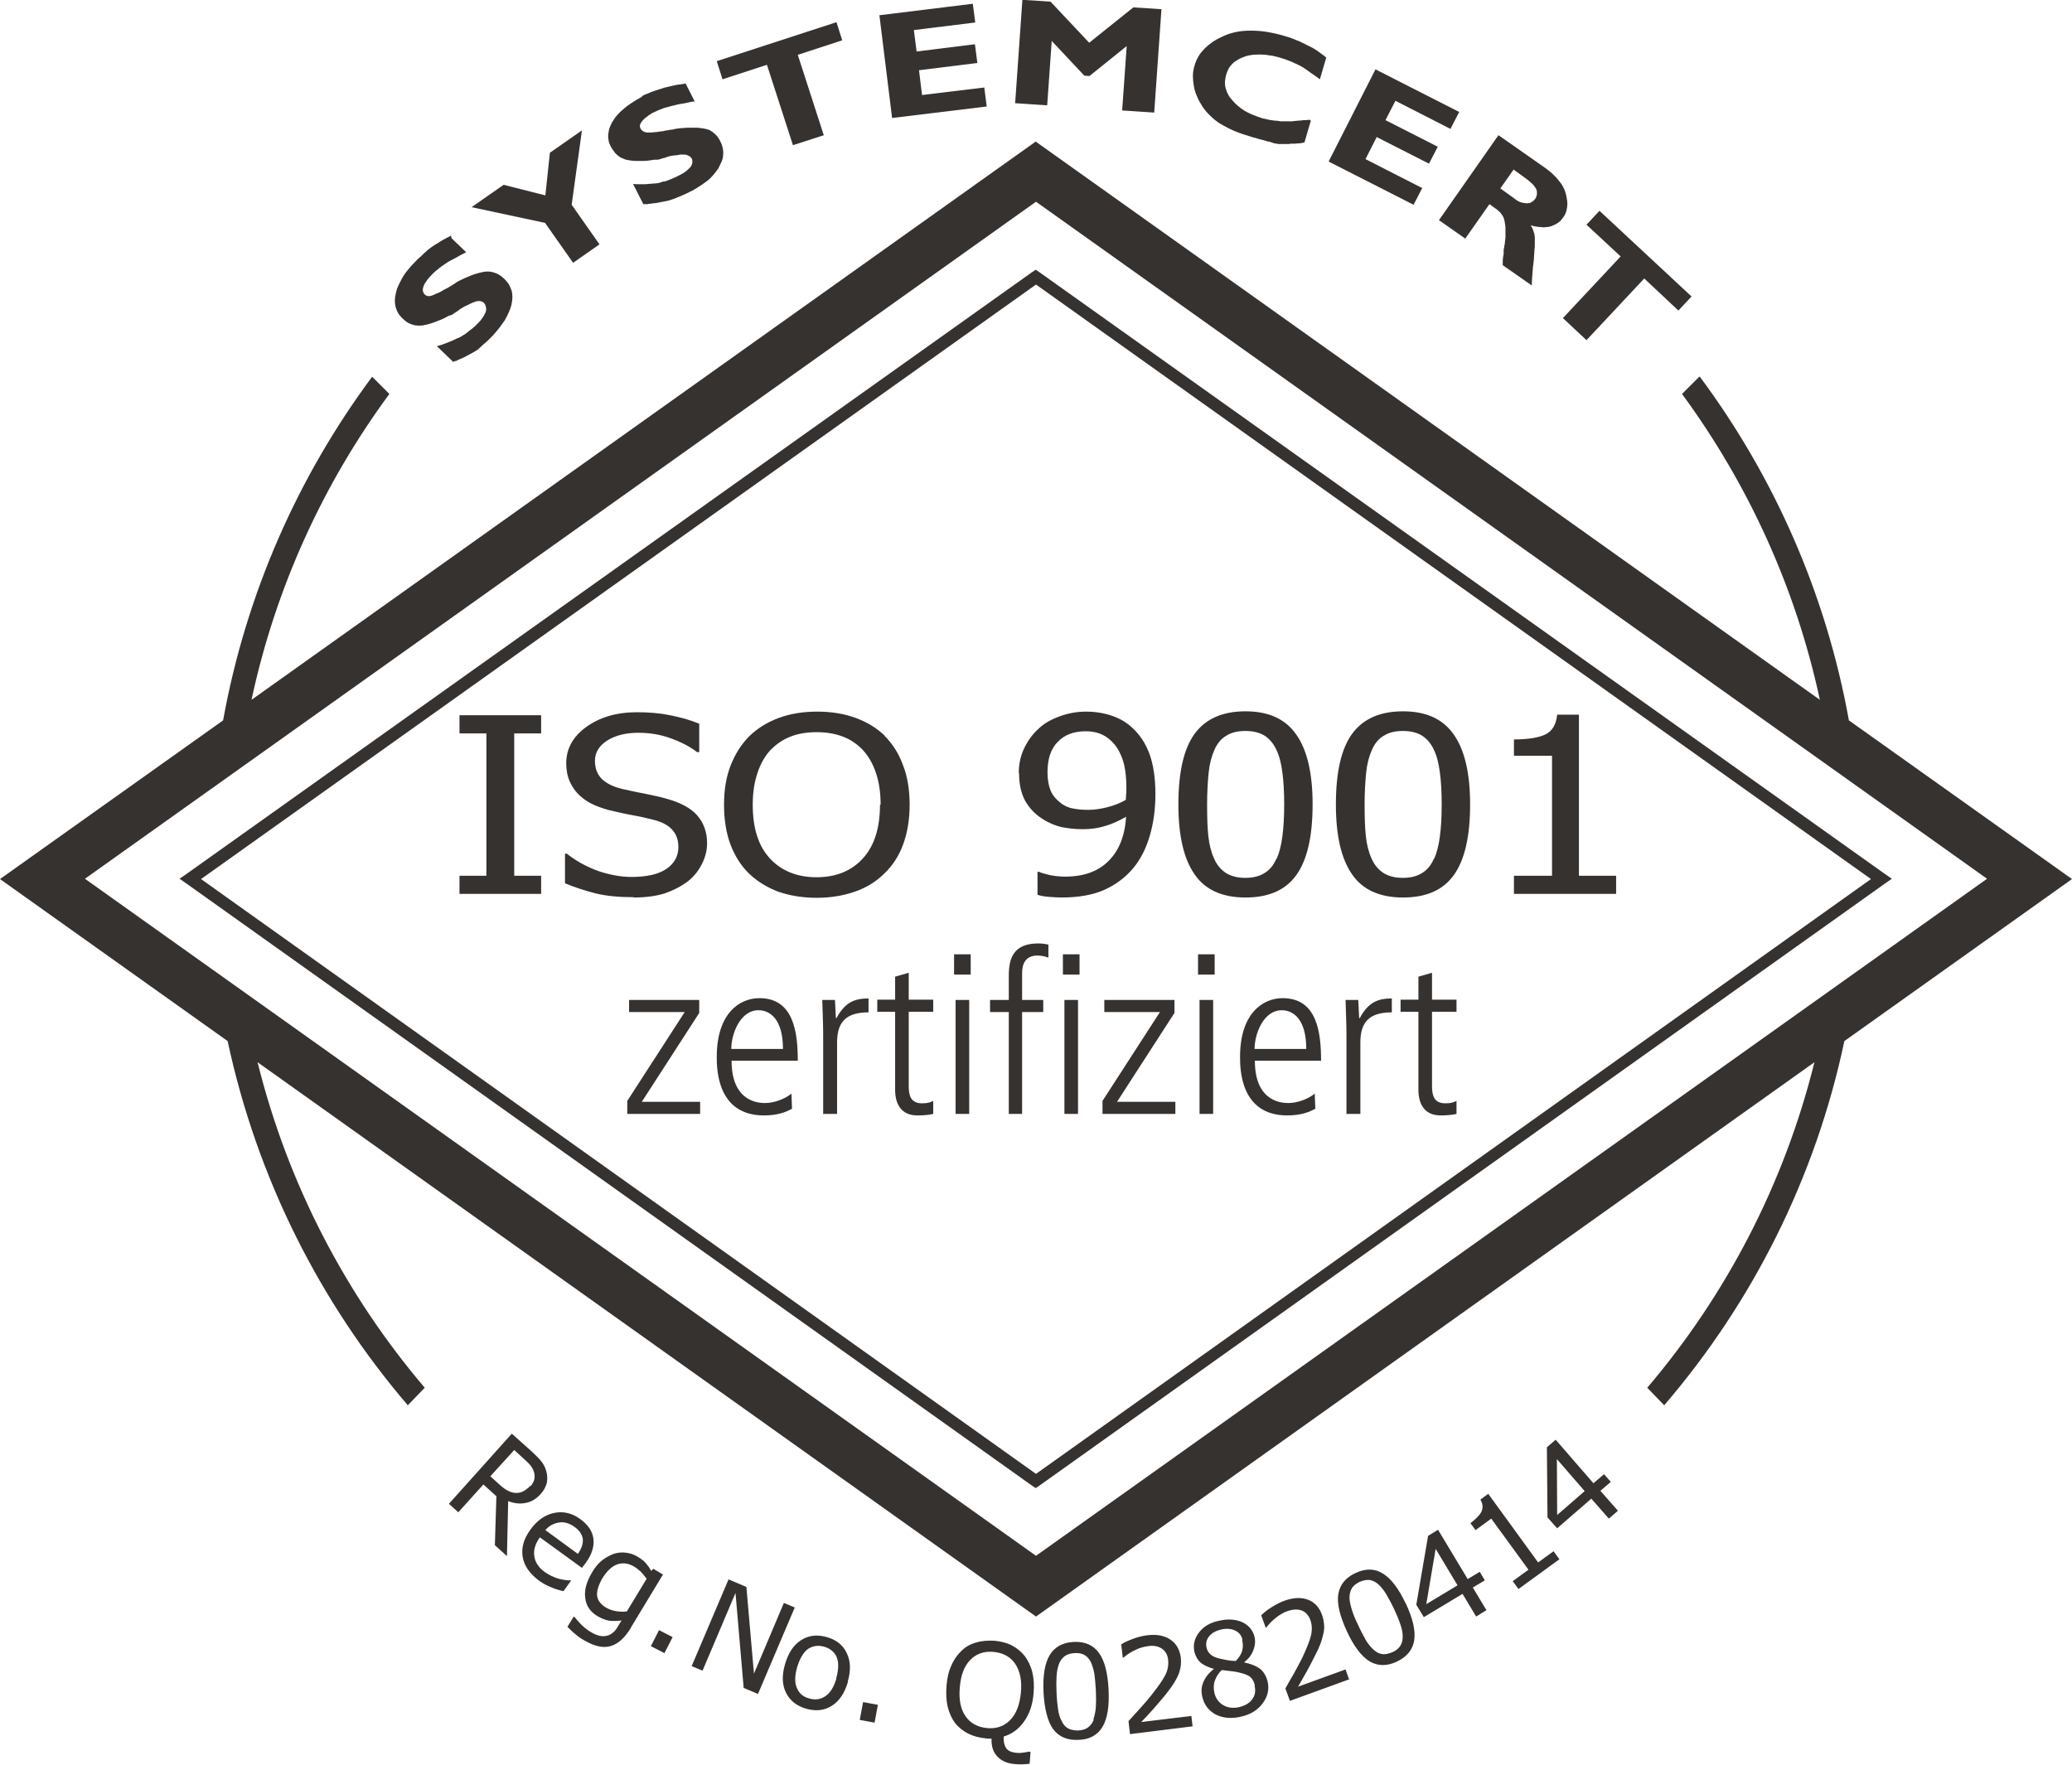 <?xml version="1.0" encoding="UTF-8"?>
<!DOCTYPE svg PUBLIC "-//W3C//DTD SVG 1.1//EN" "http://www.w3.org/Graphics/SVG/1.1/DTD/svg11.dtd">
<!-- Creator: CorelDRAW 2017 -->
<svg xmlns="http://www.w3.org/2000/svg" xml:space="preserve" width="28.425mm" height="24.215mm" version="1.1" style="shape-rendering:geometricPrecision; text-rendering:geometricPrecision; image-rendering:optimizeQuality; fill-rule:evenodd; clip-rule:evenodd"
viewBox="0 0 6.854 5.838"
 xmlns:xlink="http://www.w3.org/1999/xlink">
 <defs>
  <style type="text/css">
   <![CDATA[
    .fil1 {fill:#36322F}
    .fil0 {fill:#36322F;fill-rule:nonzero}
   ]]>
  </style>
 </defs>
 <g id="Ebene_x0020_1">
  <g id="_2013595497296">
   <path class="fil0" d="M3.438 0.9l2.797 1.991 0.023 0.016 -0.023 0.016 -2.797 1.992 -0.012 0.008 -0.012 -0.008 -2.797 -1.992 -0.023 -0.016 0.023 -0.016 2.797 -1.991 0.012 -0.008 0.012 0.008zm2.751 2.008l-2.762 -1.967 -2.762 1.967 2.762 1.968 2.762 -1.968z"/>
   <path class="fil0" d="M1.79 2.957l-0.27 0 0 -0.06 0.089 0 0 -0.471 -0.089 0 0 -0.06 0.27 0 0 0.06 -0.089 0 0 0.471 0.089 0 0 0.06zm0.307 0.011c-0.05,0 -0.093,-0.004 -0.128,-0.013 -0.035,-0.009 -0.069,-0.02 -0.1,-0.033l0 -0.098 0.006 0c0.03,0.024 0.065,0.043 0.103,0.057 0.038,0.013 0.076,0.02 0.111,0.02 0.051,0 0.09,-0.009 0.116,-0.027 0.026,-0.018 0.039,-0.042 0.039,-0.072 0,-0.024 -0.007,-0.043 -0.021,-0.058 -0.014,-0.015 -0.035,-0.026 -0.065,-0.033 -0.021,-0.005 -0.041,-0.01 -0.059,-0.013 -0.018,-0.003 -0.04,-0.008 -0.067,-0.014 -0.024,-0.005 -0.045,-0.012 -0.064,-0.02 -0.019,-0.008 -0.036,-0.019 -0.05,-0.032 -0.014,-0.013 -0.025,-0.028 -0.033,-0.046 -0.008,-0.018 -0.012,-0.038 -0.012,-0.061 0,-0.048 0.022,-0.088 0.066,-0.12 0.044,-0.032 0.1,-0.049 0.168,-0.049 0.039,0 0.076,0.003 0.11,0.01 0.035,0.007 0.067,0.016 0.096,0.028l0 0.094 -0.007 0c-0.022,-0.017 -0.05,-0.032 -0.085,-0.045 -0.035,-0.013 -0.071,-0.019 -0.109,-0.019 -0.043,0 -0.077,0.009 -0.104,0.026 -0.026,0.017 -0.04,0.039 -0.04,0.067 0,0.025 0.008,0.045 0.023,0.06 0.016,0.015 0.038,0.026 0.068,0.033 0.02,0.004 0.043,0.01 0.072,0.015 0.028,0.006 0.052,0.011 0.07,0.016 0.048,0.013 0.083,0.031 0.105,0.056 0.022,0.025 0.033,0.056 0.033,0.093 0,0.023 -0.006,0.046 -0.017,0.068 -0.011,0.022 -0.027,0.042 -0.046,0.057 -0.022,0.017 -0.048,0.03 -0.076,0.04 -0.028,0.009 -0.063,0.014 -0.105,0.014zm0.829 -0.534c0.026,0.026 0.047,0.058 0.061,0.097 0.015,0.038 0.022,0.082 0.022,0.131 0,0.048 -0.007,0.091 -0.021,0.13 -0.014,0.039 -0.035,0.071 -0.062,0.097 -0.028,0.028 -0.061,0.048 -0.099,0.061 -0.038,0.013 -0.079,0.02 -0.125,0.02 -0.047,0 -0.089,-0.007 -0.127,-0.02 -0.037,-0.014 -0.07,-0.034 -0.097,-0.06 -0.027,-0.026 -0.047,-0.058 -0.062,-0.097 -0.014,-0.038 -0.021,-0.082 -0.021,-0.13 0,-0.05 0.007,-0.093 0.022,-0.131 0.015,-0.038 0.035,-0.07 0.062,-0.097 0.027,-0.026 0.059,-0.046 0.097,-0.06 0.038,-0.014 0.08,-0.021 0.127,-0.021 0.047,0 0.09,0.007 0.128,0.021 0.038,0.014 0.07,0.034 0.096,0.059zm-0.013 0.228c0,-0.039 -0.005,-0.074 -0.015,-0.104 -0.01,-0.03 -0.024,-0.055 -0.042,-0.075 -0.018,-0.02 -0.041,-0.036 -0.067,-0.046 -0.026,-0.01 -0.055,-0.015 -0.087,-0.015 -0.034,0 -0.063,0.005 -0.088,0.015 -0.025,0.01 -0.047,0.025 -0.067,0.046 -0.018,0.02 -0.032,0.045 -0.042,0.076 -0.01,0.03 -0.015,0.065 -0.015,0.103 0,0.078 0.019,0.137 0.057,0.178 0.038,0.041 0.09,0.062 0.154,0.062 0.064,0 0.116,-0.021 0.153,-0.062 0.038,-0.041 0.057,-0.101 0.057,-0.178zm0.813 -0.053c0,-0.04 -0.004,-0.073 -0.013,-0.098 -0.009,-0.025 -0.021,-0.045 -0.036,-0.059 -0.013,-0.013 -0.027,-0.021 -0.041,-0.026 -0.014,-0.005 -0.029,-0.007 -0.046,-0.007 -0.038,0 -0.069,0.012 -0.091,0.035 -0.023,0.023 -0.034,0.057 -0.034,0.101 0,0.025 0.004,0.045 0.011,0.062 0.007,0.016 0.02,0.03 0.036,0.042 0.012,0.008 0.025,0.014 0.04,0.016 0.015,0.003 0.031,0.004 0.048,0.004 0.02,0 0.041,-0.003 0.064,-0.009 0.023,-0.006 0.043,-0.014 0.06,-0.024 0,-0.004 0.001,-0.009 0.001,-0.016 0.001,-0.006 0.001,-0.014 0.001,-0.022zm-0.356 -0.051c0,-0.03 0.006,-0.058 0.018,-0.083 0.012,-0.025 0.028,-0.047 0.048,-0.065 0.019,-0.018 0.043,-0.031 0.071,-0.041 0.028,-0.01 0.056,-0.015 0.085,-0.015 0.032,0 0.061,0.005 0.087,0.014 0.026,0.009 0.048,0.022 0.067,0.04 0.024,0.022 0.043,0.05 0.056,0.085 0.013,0.035 0.02,0.08 0.02,0.134 0,0.049 -0.006,0.095 -0.019,0.139 -0.013,0.044 -0.032,0.08 -0.057,0.109 -0.027,0.031 -0.059,0.054 -0.096,0.07 -0.037,0.016 -0.084,0.024 -0.139,0.024 -0.012,0 -0.026,-0.001 -0.04,-0.002 -0.014,-0.001 -0.027,-0.003 -0.039,-0.007l0 -0.076 0.005 0c0.008,0.004 0.02,0.007 0.036,0.011 0.016,0.003 0.033,0.005 0.05,0.005 0.061,0 0.109,-0.017 0.143,-0.051 0.035,-0.034 0.055,-0.083 0.059,-0.147 -0.025,0.014 -0.049,0.025 -0.071,0.031 -0.023,0.007 -0.047,0.01 -0.073,0.01 -0.026,0 -0.049,-0.003 -0.07,-0.007 -0.021,-0.005 -0.043,-0.014 -0.064,-0.028 -0.025,-0.016 -0.044,-0.037 -0.057,-0.061 -0.013,-0.025 -0.019,-0.055 -0.019,-0.09zm0.972 0.103c0,0.106 -0.018,0.184 -0.054,0.234 -0.036,0.05 -0.092,0.074 -0.168,0.074 -0.076,0 -0.133,-0.025 -0.168,-0.076 -0.036,-0.051 -0.054,-0.128 -0.054,-0.232 0,-0.107 0.018,-0.185 0.054,-0.234 0.036,-0.049 0.092,-0.074 0.168,-0.074 0.076,0 0.132,0.025 0.168,0.077 0.036,0.051 0.054,0.128 0.054,0.231zm-0.119 0.18c0.009,-0.02 0.015,-0.044 0.019,-0.074 0.004,-0.03 0.006,-0.065 0.006,-0.106 0,-0.041 -0.002,-0.076 -0.006,-0.106 -0.004,-0.03 -0.01,-0.055 -0.02,-0.075 -0.009,-0.02 -0.022,-0.035 -0.038,-0.046 -0.016,-0.01 -0.037,-0.016 -0.064,-0.016 -0.026,0 -0.047,0.005 -0.064,0.016 -0.017,0.01 -0.03,0.026 -0.039,0.047 -0.009,0.02 -0.016,0.046 -0.019,0.076 -0.003,0.031 -0.005,0.065 -0.005,0.104 0,0.041 0.001,0.076 0.004,0.104 0.003,0.028 0.009,0.053 0.019,0.075 0.009,0.021 0.022,0.036 0.038,0.047 0.017,0.011 0.038,0.017 0.065,0.017 0.026,0 0.047,-0.005 0.064,-0.016 0.017,-0.01 0.03,-0.026 0.039,-0.047zm0.64 -0.18c0,0.106 -0.018,0.184 -0.054,0.234 -0.036,0.05 -0.092,0.074 -0.168,0.074 -0.076,0 -0.133,-0.025 -0.168,-0.076 -0.036,-0.051 -0.054,-0.128 -0.054,-0.232 0,-0.107 0.018,-0.185 0.054,-0.234 0.036,-0.049 0.092,-0.074 0.168,-0.074 0.076,0 0.132,0.025 0.168,0.077 0.036,0.051 0.054,0.128 0.054,0.231zm-0.119 0.18c0.009,-0.02 0.015,-0.044 0.019,-0.074 0.004,-0.03 0.006,-0.065 0.006,-0.106 0,-0.041 -0.002,-0.076 -0.006,-0.106 -0.004,-0.03 -0.01,-0.055 -0.02,-0.075 -0.009,-0.02 -0.022,-0.035 -0.038,-0.046 -0.016,-0.01 -0.037,-0.016 -0.064,-0.016 -0.026,0 -0.047,0.005 -0.064,0.016 -0.017,0.01 -0.03,0.026 -0.039,0.047 -0.009,0.02 -0.016,0.046 -0.019,0.076 -0.003,0.031 -0.005,0.065 -0.005,0.104 0,0.041 0.001,0.076 0.004,0.104 0.003,0.028 0.009,0.053 0.019,0.075 0.009,0.021 0.022,0.036 0.038,0.047 0.017,0.011 0.038,0.017 0.065,0.017 0.026,0 0.047,-0.005 0.064,-0.016 0.017,-0.01 0.03,-0.026 0.039,-0.047zm0.602 0.116l-0.338 0 0 -0.06 0.126 0 0 -0.397 -0.126 0 0 -0.054c0.048,0 0.083,-0.006 0.105,-0.017 0.022,-0.011 0.035,-0.033 0.038,-0.065l0.072 0 0 0.533 0.123 0 0 0.06z"/>
   <path class="fil0" d="M2.074 3.685l0.242 0 0 -0.04 -0.193 0 0.19 -0.294 0 -0.043 -0.232 0 0 0.04 0.184 0 -0.19 0.294 0 0.043zm0.565 -0.175c0,-0.092 -0.012,-0.208 -0.127,-0.208 -0.067,0 -0.141,0.052 -0.141,0.194 0,0.038 0,0.194 0.156,0.194 0.048,0 0.074,-0.012 0.093,-0.022l-0.002 -0.05c-0.023,0.019 -0.06,0.031 -0.086,0.031 -0.018,0 -0.112,0 -0.112,-0.14l0.22 0zm-0.22 -0.04c0,-0.049 0.029,-0.128 0.09,-0.128 0.037,0 0.081,0.028 0.081,0.128l-0.172 0zm0.305 0.215l0.045 0 0 -0.237c0,-0.07 0.033,-0.099 0.104,-0.099l0 -0.046c-0.044,0 -0.077,0.011 -0.106,0.065l-0.002 0c-0.001,-0.015 -0.002,-0.038 -0.003,-0.06l-0.042 0c0.001,0.039 0.003,0.078 0.003,0.117l0 0.261zm0.237 -0.453l0 0.075 -0.059 0 0 0.04 0.059 0 0 0.258c0,0.042 0.016,0.085 0.074,0.085 0.021,0 0.041,-0.002 0.052,-0.005l0 -0.043c-0.009,0.004 -0.016,0.008 -0.037,0.008 -0.038,0 -0.044,-0.027 -0.044,-0.057l0 -0.246 0.081 0 0 -0.04 -0.081 0 0 -0.089 -0.045 0.013zm0.2 0.453l0.045 0 0 -0.377 -0.045 0 0 0.377zm-0.005 -0.461l0.055 0 0 -0.067 -0.055 0 0 0.067zm0.18 0.461l0.045 0 0 -0.337 0.07 0 0 -0.04 -0.07 0 0 -0.089c0,-0.03 0.011,-0.058 0.051,-0.058 0.016,0 0.028,0.004 0.036,0.007l0 -0.043c-0.008,-0.002 -0.019,-0.004 -0.034,-0.004 -0.081,0 -0.097,0.049 -0.097,0.106l0 0.081 -0.062 0 0 0.04 0.062 0 0 0.337zm0.185 0l0.045 0 0 -0.377 -0.045 0 0 0.377zm-0.005 -0.461l0.055 0 0 -0.067 -0.055 0 0 0.067zm0.13 0.461l0.242 0 0 -0.04 -0.193 0 0.19 -0.294 0 -0.043 -0.232 0 0 0.04 0.184 0 -0.19 0.294 0 0.043zm0.322 0l0.045 0 0 -0.377 -0.045 0 0 0.377zm-0.005 -0.461l0.055 0 0 -0.067 -0.055 0 0 0.067zm0.407 0.286c0,-0.092 -0.012,-0.208 -0.127,-0.208 -0.067,0 -0.141,0.052 -0.141,0.194 0,0.038 0,0.194 0.156,0.194 0.048,0 0.074,-0.012 0.093,-0.022l-0.002 -0.05c-0.023,0.019 -0.06,0.031 -0.086,0.031 -0.018,0 -0.112,0 -0.112,-0.14l0.22 0zm-0.22 -0.04c0,-0.049 0.029,-0.128 0.09,-0.128 0.037,0 0.081,0.028 0.081,0.128l-0.172 0zm0.305 0.215l0.045 0 0 -0.237c0,-0.07 0.033,-0.099 0.104,-0.099l0 -0.046c-0.044,0 -0.077,0.011 -0.106,0.065l-0.002 0c-0.001,-0.015 -0.002,-0.038 -0.003,-0.06l-0.042 0c0.001,0.039 0.003,0.078 0.003,0.117l0 0.261zm0.237 -0.453l0 0.075 -0.059 0 0 0.04 0.059 0 0 0.258c0,0.042 0.016,0.085 0.074,0.085 0.021,0 0.041,-0.002 0.052,-0.005l0 -0.043c-0.009,0.004 -0.016,0.008 -0.037,0.008 -0.038,0 -0.044,-0.027 -0.044,-0.057l0 -0.246 0.081 0 0 -0.04 -0.081 0 0 -0.089 -0.045 0.013z"/>
   <g>
    <path class="fil0" d="M1.494 0.788l0.048 0.046c-0.007,0.004 -0.014,0.007 -0.021,0.011 -0.006,0.004 -0.013,0.007 -0.018,0.01 -0.006,0.003 -0.011,0.006 -0.017,0.009 -0.005,0.003 -0.01,0.006 -0.014,0.009 -0.004,0.003 -0.009,0.006 -0.013,0.009 -0.004,0.003 -0.008,0.006 -0.011,0.009 -0.004,0.003 -0.008,0.006 -0.011,0.009 -0.003,0.003 -0.007,0.006 -0.01,0.01 -0.004,0.004 -0.007,0.007 -0.009,0.01 -0.003,0.003 -0.005,0.006 -0.007,0.009 -0.002,0.003 -0.004,0.006 -0.006,0.009 -0.002,0.003 -0.003,0.006 -0.004,0.009 -0.001,0.003 -0.002,0.006 -0.002,0.008 -0,0.003 -0.001,0.005 -0,0.007 0,0.002 0.001,0.004 0.002,0.006 0.001,0.002 0.002,0.004 0.003,0.005 0.002,0.002 0.004,0.003 0.005,0.004 0.002,0.001 0.004,0.002 0.006,0.002 0.002,0 0.005,0.001 0.007,0 0.002,-0 0.005,-0.001 0.008,-0.002 0.003,-0.001 0.006,-0.002 0.009,-0.004 0.003,-0.001 0.006,-0.003 0.01,-0.004 0.003,-0.001 0.006,-0.003 0.01,-0.005 0.003,-0.002 0.007,-0.004 0.01,-0.006 0.001,-0 0.001,-0.001 0.002,-0.001 0.001,-0 0.001,-0.001 0.002,-0.001 0.001,-0.001 0.002,-0.001 0.004,-0.002 0.001,-0.001 0.003,-0.001 0.004,-0.002 0.002,-0.001 0.004,-0.002 0.006,-0.004 0.002,-0.001 0.004,-0.002 0.006,-0.003 0.002,-0.001 0.004,-0.003 0.006,-0.004 0.002,-0.001 0.004,-0.002 0.006,-0.004 0.002,-0.001 0.004,-0.003 0.006,-0.004 0.002,-0.001 0.005,-0.003 0.007,-0.004 0.006,-0.003 0.013,-0.006 0.019,-0.009 0.006,-0.003 0.013,-0.005 0.019,-0.008 0.007,-0.003 0.013,-0.005 0.02,-0.007 0.007,-0.002 0.013,-0.004 0.02,-0.005 0.007,-0.002 0.013,-0.002 0.019,-0.002 0.006,0 0.012,0.001 0.018,0.003 0.006,0.002 0.012,0.004 0.018,0.008 0.006,0.003 0.011,0.008 0.017,0.013 0.006,0.006 0.011,0.012 0.015,0.018 0.004,0.007 0.006,0.013 0.009,0.02 0.002,0.007 0.003,0.015 0.003,0.022 -0,0.008 -0.001,0.016 -0.003,0.025 -0.002,0.009 -0.005,0.017 -0.009,0.026 -0.004,0.009 -0.008,0.017 -0.013,0.026 -0.006,0.008 -0.012,0.017 -0.018,0.025 -0.007,0.009 -0.014,0.017 -0.022,0.026 -0.006,0.006 -0.011,0.011 -0.016,0.016 -0.005,0.005 -0.011,0.01 -0.016,0.014 -0.005,0.005 -0.01,0.009 -0.014,0.013 -0.004,0.004 -0.009,0.007 -0.013,0.009 -0.005,0.003 -0.009,0.006 -0.014,0.008 -0.005,0.003 -0.009,0.005 -0.013,0.007 -0.005,0.003 -0.009,0.005 -0.014,0.007 -0.004,0.002 -0.009,0.004 -0.014,0.006 0,0 -0,0 -0,0 -0,0 -0,0 -0.001,-0 -0,0 -0,0 -0.001,0.001 -0,0 -0,0 -0,0 -0.001,0.001 -0.001,0.001 -0.001,0.001 -0,0 -0.001,0 -0.001,-0 -0,0 -0.001,0.001 -0.001,0.001 -0,0 -0.001,0 -0.001,0 -0,0 -0,0 -0.001,0.001 -0,0 -0,0 -0,0 0,0 -0,0 -0,0 -0,0 -0,0 -0.001,0 -0,0 -0.001,0 -0.001,0 -0,0 -0,0 -0,0 -0,0 -0.001,0 -0.001,0 -0,0 -0.001,0 -0.001,0 -0,0 -0.001,0 -0.001,0.001 -0,0 -0.001,0 -0.001,-0 -0.001,0.001 -0.001,0.001 -0.001,0.001 -0,0 -0.001,0 -0.001,0 -0,0 -0.001,0 -0.001,0.001 -0,0 -0.001,0 -0.001,0l-0.054 -0.052c0.006,-0.002 0.012,-0.003 0.017,-0.005 0.005,-0.002 0.011,-0.004 0.016,-0.006 0.005,-0.002 0.01,-0.004 0.015,-0.006 0.005,-0.002 0.009,-0.004 0.013,-0.006 0.004,-0.002 0.008,-0.004 0.012,-0.005 0.004,-0.002 0.008,-0.004 0.012,-0.007 0.002,-0.001 0.003,-0.002 0.005,-0.003 0.002,-0.001 0.004,-0.002 0.006,-0.004 0.002,-0.001 0.003,-0.002 0.005,-0.004 0.002,-0.001 0.003,-0.002 0.005,-0.004 0.001,-0.001 0.003,-0.002 0.004,-0.003 0.001,-0.001 0.002,-0.002 0.004,-0.003 0.001,-0.001 0.003,-0.002 0.004,-0.003 0.001,-0.001 0.002,-0.002 0.003,-0.003 0.001,-0.001 0.003,-0.002 0.004,-0.003 0.001,-0.001 0.002,-0.002 0.003,-0.003 0.001,-0.001 0.002,-0.002 0.004,-0.004 0.001,-0.001 0.002,-0.002 0.004,-0.004 0.004,-0.004 0.007,-0.007 0.01,-0.011 0.003,-0.004 0.005,-0.007 0.007,-0.01 0.002,-0.003 0.004,-0.006 0.005,-0.009 0.002,-0.003 0.003,-0.006 0.004,-0.009 0.001,-0.003 0.001,-0.005 0.001,-0.008 0,-0.003 -0,-0.005 -0.001,-0.007 -0.001,-0.002 -0.001,-0.005 -0.002,-0.007 -0.001,-0.002 -0.003,-0.004 -0.004,-0.006 -0.002,-0.002 -0.004,-0.003 -0.006,-0.004 -0.002,-0.001 -0.004,-0.002 -0.007,-0.002 -0.002,-0 -0.005,-0.001 -0.008,-0 -0.003,0 -0.006,0.001 -0.009,0.002 -0.001,0.001 -0.003,0.001 -0.005,0.002 -0.002,0.001 -0.003,0.001 -0.005,0.002 -0.002,0.001 -0.003,0.002 -0.005,0.002 -0.002,0.001 -0.003,0.002 -0.005,0.003 -0.004,0.002 -0.007,0.003 -0.011,0.005 -0.004,0.002 -0.007,0.004 -0.011,0.006 -0.001,0.001 -0.002,0.001 -0.003,0.002 -0.001,0.001 -0.002,0.001 -0.002,0.001 -0.001,0.001 -0.002,0.001 -0.003,0.002 -0.001,0.001 -0.002,0.001 -0.003,0.002 -0,0 -0.001,0.001 -0.001,0.001 -0,0 -0.001,0.001 -0.001,0.001 -0.001,0.001 -0.001,0.001 -0.001,0.001 -0,0 -0.001,0 -0.002,0.001 -0.001,0.001 -0.002,0.001 -0.003,0.002 -0.001,0.001 -0.002,0.001 -0.003,0.002 -0.001,0.001 -0.002,0.001 -0.003,0.002 -0.001,0.001 -0.002,0.001 -0.003,0.002 -0.001,0.001 -0.002,0.001 -0.003,0.002 -0.001,0.001 -0.002,0.001 -0.003,0.002 -0.001,0.001 -0.002,0.001 -0.003,0.001 -0.001,0 -0.002,0.001 -0.003,0.001 -0.001,0.001 -0.002,0.001 -0.003,0.001 -0.001,0 -0.002,0.001 -0.003,0.001 -0.006,0.004 -0.013,0.007 -0.019,0.01 -0.006,0.003 -0.013,0.005 -0.02,0.008 -0.007,0.003 -0.013,0.005 -0.02,0.007 -0.006,0.002 -0.013,0.004 -0.02,0.005 -0.007,0.002 -0.013,0.002 -0.02,0.002 -0.006,-0 -0.013,-0.001 -0.019,-0.003 -0.006,-0.002 -0.012,-0.004 -0.018,-0.008 -0.006,-0.004 -0.011,-0.008 -0.017,-0.014 -0.005,-0.005 -0.01,-0.011 -0.013,-0.016 -0.003,-0.006 -0.006,-0.012 -0.008,-0.019 -0.002,-0.007 -0.003,-0.014 -0.003,-0.022 0,-0.008 0.001,-0.016 0.003,-0.024 0.002,-0.009 0.004,-0.017 0.008,-0.025 0.004,-0.008 0.008,-0.017 0.013,-0.026 0.005,-0.009 0.011,-0.018 0.018,-0.026 0.007,-0.009 0.015,-0.018 0.023,-0.026 0,-0 0.001,-0.001 0.001,-0.001 0,-0 0.001,-0.001 0.001,-0.001 0,-0 0.001,-0.001 0.001,-0.001 0,-0 0.001,-0.001 0.001,-0.001 0.001,-0.001 0.001,-0.001 0.002,-0.002 0.001,-0.001 0.002,-0.002 0.002,-0.003 0.001,-0 0.001,-0.001 0.002,-0.001 0.001,-0.001 0.001,-0.001 0.002,-0.002 0.001,-0.001 0.001,-0.001 0.002,-0.002 0.001,-0.001 0.001,-0.001 0.002,-0.002 0.001,-0.001 0.003,-0.002 0.004,-0.003 0.001,-0.001 0.003,-0.002 0.004,-0.004 0.001,-0.001 0.001,-0.001 0.002,-0.002 0.001,-0.001 0.001,-0.001 0.002,-0.002 0.001,-0.001 0.002,-0.001 0.002,-0.002 0.001,-0.001 0.001,-0.001 0.002,-0.002 0.002,-0.001 0.003,-0.002 0.005,-0.004 0.002,-0.001 0.003,-0.003 0.004,-0.004 0.002,-0.001 0.003,-0.003 0.005,-0.004 0.002,-0.001 0.004,-0.003 0.005,-0.004 0.003,-0.002 0.007,-0.005 0.01,-0.007 0.004,-0.002 0.007,-0.005 0.011,-0.007 0.004,-0.002 0.007,-0.004 0.011,-0.007 0.004,-0.002 0.008,-0.005 0.012,-0.007 0.004,-0.002 0.008,-0.004 0.013,-0.007 0.004,-0.002 0.009,-0.005 0.013,-0.007l-0.001 -0.001 0 0zm0.401 0.08l-0.092 -0.131 -0.243 -0.052 0.106 -0.074 0.138 0.035 0.015 -0.141 0.106 -0.074 -0.034 0.246 0.092 0.131 -0.087 0.061 0 0 0 0zm0.373 -0.592l0.03 0.059c-0.008,0.001 -0.016,0.002 -0.023,0.004 -0.007,0.002 -0.014,0.003 -0.021,0.004 -0.007,0.001 -0.013,0.002 -0.019,0.004 -0.006,0.001 -0.011,0.003 -0.017,0.004 -0.005,0.002 -0.01,0.003 -0.015,0.004 -0.005,0.001 -0.009,0.003 -0.014,0.005 -0.005,0.002 -0.009,0.003 -0.013,0.005 -0.004,0.002 -0.008,0.004 -0.013,0.006 -0.004,0.002 -0.009,0.004 -0.012,0.007 -0.004,0.002 -0.007,0.004 -0.01,0.007 -0.003,0.002 -0.006,0.004 -0.009,0.007 -0.003,0.003 -0.005,0.005 -0.007,0.007 -0.002,0.002 -0.003,0.005 -0.005,0.007 -0.001,0.002 -0.002,0.004 -0.003,0.007 -0,0.002 -0.001,0.004 -0,0.006 0,0.002 0.001,0.004 0.002,0.006 0.001,0.002 0.002,0.004 0.004,0.005 0.002,0.002 0.003,0.003 0.005,0.004 0.002,0.001 0.004,0.002 0.007,0.003 0.002,0.001 0.005,0.001 0.008,0.001 0.003,-0 0.006,-0 0.01,-0 0.003,-0 0.007,-0.001 0.011,-0.001 0.003,-0 0.007,-0.001 0.011,-0.001 0.004,-0.001 0.008,-0.001 0.012,-0.002 0.001,-0 0.001,-0 0.002,-0 0.001,-0 0.001,-0 0.002,-0 0.001,-0 0.003,-0.001 0.004,-0.001 0.001,-0 0.003,-0 0.004,-0.001 0.002,-0.001 0.005,-0.001 0.007,-0.001 0.002,-0 0.004,-0.001 0.006,-0.001 0.002,-0.001 0.005,-0.001 0.007,-0.001 0.002,-0.001 0.005,-0.001 0.007,-0.001 0.002,-0.001 0.005,-0.001 0.007,-0.002 0.003,-0 0.005,-0.001 0.007,-0.001 0.007,-0.001 0.014,-0.002 0.021,-0.002 0.007,-0.001 0.014,-0.001 0.021,-0.001 0.007,-0 0.014,-0 0.021,0 0.007,0 0.014,0.001 0.02,0.002 0.007,0.001 0.013,0.002 0.019,0.004 0.006,0.002 0.011,0.005 0.016,0.009 0.005,0.004 0.01,0.008 0.014,0.013 0.004,0.005 0.008,0.011 0.011,0.018 0.004,0.007 0.006,0.015 0.008,0.022 0.001,0.007 0.002,0.015 0.001,0.022 -0,0.007 -0.002,0.015 -0.005,0.022 -0.003,0.007 -0.007,0.015 -0.011,0.023 -0.005,0.007 -0.011,0.015 -0.017,0.022 -0.006,0.007 -0.013,0.014 -0.021,0.02 -0.008,0.006 -0.017,0.012 -0.026,0.018 -0.009,0.006 -0.019,0.012 -0.03,0.017 -0.007,0.004 -0.014,0.007 -0.021,0.01 -0.007,0.003 -0.013,0.006 -0.019,0.008 -0.006,0.003 -0.012,0.005 -0.018,0.007 -0.005,0.002 -0.011,0.004 -0.016,0.005 -0.005,0.001 -0.011,0.002 -0.016,0.003 -0.005,0.001 -0.01,0.002 -0.015,0.003 -0.005,0.001 -0.01,0.002 -0.015,0.002 -0.005,0.001 -0.01,0.001 -0.015,0.002 0,0 -0,0 -0,0 -0,0 -0,-0 -0.001,-0 -0,0 -0.001,0 -0.001,0 -0,0 -0,0 -0,0 -0.001,0 -0.001,0 -0.002,0.001 -0,0 -0.001,-0 -0.001,-0 -0,0 -0.001,0 -0.001,0 -0,0 -0.001,0 -0.001,-0 -0,0 -0.001,0 -0.001,0 -0,0 -0,0 -0,0 0,0 -0,0 -0,0 -0,0 -0,0 -0.001,-0 -0,0 -0.001,0 -0.001,0 -0,-0 -0,-0 -0,-0 -0,0 -0.001,0 -0.001,0 -0,-0 -0.001,-0 -0.002,-0 -0,0 -0.001,0 -0.001,0 -0,0 -0.001,-0 -0.001,-0.001 -0.001,0 -0.001,0.001 -0.001,0.001 -0,0 -0.001,0 -0.001,0 -0,0 -0.001,0 -0.001,0 -0,0 -0.001,-0 -0.001,-0l-0.034 -0.067c0.006,0.001 0.012,0.001 0.018,0.001 0.006,0 0.011,0 0.017,-0 0.005,-0 0.011,-0 0.016,-0.001 0.005,-0 0.01,-0.001 0.014,-0.001 0.004,-0 0.009,-0.001 0.013,-0.001 0.004,-0.001 0.009,-0.001 0.013,-0.003 0.002,-0.001 0.004,-0.001 0.006,-0.002 0.002,-0.001 0.004,-0.001 0.007,-0.001 0.002,-0.001 0.004,-0.001 0.006,-0.002 0.002,-0.001 0.004,-0.001 0.006,-0.002 0.002,-0.001 0.003,-0.001 0.005,-0.002 0.001,-0.001 0.003,-0.001 0.005,-0.002 0.002,-0.001 0.003,-0.001 0.005,-0.002 0.001,-0.001 0.003,-0.001 0.004,-0.002 0.002,-0.001 0.003,-0.001 0.005,-0.002 0.002,-0.001 0.003,-0.002 0.004,-0.002 0.002,-0.001 0.003,-0.002 0.004,-0.002 0.002,-0.001 0.003,-0.002 0.004,-0.002 0.004,-0.002 0.009,-0.005 0.013,-0.007 0.004,-0.002 0.007,-0.005 0.01,-0.007 0.003,-0.002 0.006,-0.005 0.008,-0.007 0.003,-0.002 0.005,-0.005 0.007,-0.007 0.002,-0.002 0.003,-0.005 0.004,-0.007 0.001,-0.002 0.002,-0.005 0.002,-0.007 0,-0.002 0,-0.005 -0,-0.007 -0,-0.003 -0.001,-0.005 -0.002,-0.007 -0.001,-0.002 -0.003,-0.004 -0.004,-0.005 -0.002,-0.002 -0.004,-0.003 -0.006,-0.004 -0.002,-0.001 -0.005,-0.002 -0.007,-0.003 -0.003,-0.001 -0.006,-0.001 -0.009,-0.001 -0.002,0 -0.003,0 -0.005,0 -0.002,0 -0.004,0 -0.006,0 -0.002,0 -0.004,0 -0.005,0.001 -0.002,0 -0.004,0 -0.006,0.001 -0.004,0 -0.008,0.001 -0.012,0.001 -0.004,0.001 -0.008,0.001 -0.012,0.002 -0.001,0 -0.002,0 -0.003,0.001 -0.001,0 -0.002,0.001 -0.003,0.001 -0.001,0 -0.003,0.001 -0.004,0.001 -0.001,0 -0.002,0 -0.003,0.001 -0,0 -0.001,0 -0.001,0.001 -0.001,0 -0.001,0 -0.001,0 -0.001,0 -0.001,0.001 -0.002,0.001 -0,0 -0.001,0 -0.002,0 -0.001,0 -0.003,0.001 -0.004,0.001 -0.001,0 -0.002,0.001 -0.003,0.001 -0.001,0 -0.002,0 -0.003,0.001 -0.001,0 -0.002,0.001 -0.003,0.001 -0.001,0 -0.003,0.001 -0.004,0.001 -0.001,0 -0.002,0 -0.003,0.001 -0.001,0 -0.002,0 -0.003,0 -0.001,0 -0.002,0 -0.003,0 -0.001,0 -0.002,0 -0.003,0 -0.001,0 -0.002,0 -0.003,0 -0.007,0.001 -0.014,0.002 -0.021,0.003 -0.007,0.001 -0.014,0.001 -0.021,0.001 -0.007,0 -0.014,0 -0.021,-0 -0.007,-0 -0.013,-0.001 -0.02,-0.002 -0.007,-0.001 -0.013,-0.002 -0.019,-0.005 -0.006,-0.002 -0.012,-0.005 -0.017,-0.009 -0.005,-0.004 -0.01,-0.008 -0.014,-0.014 -0.004,-0.005 -0.008,-0.011 -0.012,-0.018 -0.003,-0.007 -0.006,-0.013 -0.007,-0.02 -0.001,-0.007 -0.002,-0.013 -0.001,-0.021 0.001,-0.007 0.002,-0.014 0.005,-0.022 0.003,-0.007 0.006,-0.015 0.011,-0.022 0.004,-0.007 0.01,-0.015 0.016,-0.021 0.006,-0.007 0.013,-0.013 0.021,-0.02 0.008,-0.007 0.017,-0.013 0.026,-0.019 0.009,-0.006 0.019,-0.012 0.03,-0.018 0,-0 0.001,-0 0.001,-0.001 0,-0 0.001,-0 0.001,-0.001 0,-0 0.001,-0 0.001,-0.001 0.001,-0 0.001,-0 0.001,-0.001 0.001,-0 0.001,-0.001 0.002,-0.001 0.001,-0.001 0.002,-0.001 0.003,-0.002 0.001,0 0.002,-0 0.002,-0.001 0.001,-0 0.002,-0.001 0.003,-0.001 0.001,-0 0.001,-0.001 0.002,-0.001 0.001,-0 0.002,-0.001 0.003,-0.001 0.002,-0.001 0.003,-0.001 0.005,-0.002 0.001,-0.001 0.003,-0.001 0.005,-0.002 0.001,-0 0.001,-0.001 0.002,-0.001 0.001,-0 0.001,-0.001 0.002,-0.001 0.001,-0 0.002,-0 0.003,-0.001 0.001,-0 0.002,-0.001 0.003,-0.001 0.002,-0.001 0.004,-0.001 0.006,-0.002 0.002,-0.001 0.004,-0.001 0.006,-0.002 0.002,-0.001 0.004,-0.001 0.006,-0.002 0.002,-0.001 0.004,-0.001 0.006,-0.002 0.004,-0.001 0.008,-0.002 0.012,-0.004 0.004,-0.001 0.008,-0.002 0.013,-0.003 0.004,-0.001 0.008,-0.002 0.013,-0.003 0.004,-0.001 0.009,-0.002 0.013,-0.003 0.004,-0.001 0.009,-0.002 0.014,-0.002 0.005,-0.001 0.01,-0.002 0.015,-0.002l-0.001 -0.001 0 0zm0.499 -0.203l0.019 0.06 -0.147 0.048 0.086 0.266 -0.102 0.033 -0.086 -0.266 -0.147 0.048 -0.019 -0.06 0.396 -0.129 0 0 0 0zm0.489 0.217l0.008 0.062 -0.313 0.038 -0.042 -0.34 0.309 -0.038 0.008 0.062 -0.203 0.025 0.009 0.071 0.193 -0.024 0.008 0.062 -0.193 0.024 0.01 0.082 0.207 -0.025 0 0 0 0zm0.347 -0.149l0.146 -0.117 0.093 0.006 -0.024 0.342 -0.106 -0.007 0.015 -0.213 -0.123 0.099 -0.017 -0.001 -0.108 -0.115 -0.015 0.213 -0.106 -0.007 0.024 -0.342 0.093 0.006 0.128 0.136 0 0 0 0zm0.733 0.258l-0.021 0.072c-0.004,0.001 -0.007,0.001 -0.011,0.002 -0.004,0.001 -0.007,0.001 -0.011,0.001 -0.004,0 -0.007,0.001 -0.01,0.001 -0.003,0 -0.006,0 -0.009,0 -0.001,-0 -0.003,-0 -0.004,0 -0.002,0 -0.003,0 -0.005,0.001 -0.002,-0 -0.003,-0 -0.005,-0 -0.001,0 -0.003,0 -0.005,-0 -0.001,-0 -0.003,-0 -0.004,0 -0.002,0 -0.003,0 -0.004,0 -0.002,-0 -0.003,-0 -0.005,-0 -0.001,-0 -0.003,-0 -0.005,-0 -0.001,0 -0.002,0 -0.003,-0 -0.001,-0 -0.002,-0 -0.003,-0 -0.001,0 -0.002,0 -0.003,-0 -0.001,-0 -0.002,-0 -0.003,-0.001 -0.001,0 -0.002,0 -0.003,-0 -0.001,-0 -0.002,-0 -0.003,-0.001 -0.001,0 -0.002,-0 -0.003,-0 -0.001,-0 -0.002,-0.001 -0.003,-0.001 -0.001,-0 -0.002,-0.001 -0.003,-0.001 -0.001,-0 -0.002,-0 -0.003,-0.001 -0.001,-0 -0.002,-0.001 -0.003,-0.001 -0.001,-0 -0.002,-0.001 -0.003,-0.001 -0.001,-0 -0.002,-0.001 -0.003,-0.001 -0.001,-0 -0.002,-0 -0.003,0 -0.001,-0 -0.002,-0.001 -0.003,-0.001 -0.001,-0 -0.002,-0 -0.003,-0.001 -0.004,-0.001 -0.007,-0.002 -0.011,-0.003 -0.004,-0.001 -0.008,-0.002 -0.012,-0.003 -0.002,-0.001 -0.004,-0.001 -0.006,-0.002 -0.002,-0 -0.004,-0.001 -0.006,-0.002 -0.002,-0 -0.004,-0.001 -0.006,-0.001 -0.002,-0.001 -0.004,-0.001 -0.006,-0.002 -0.02,-0.006 -0.039,-0.012 -0.056,-0.019 -0.017,-0.007 -0.032,-0.015 -0.046,-0.023 -0.014,-0.008 -0.026,-0.018 -0.036,-0.028 -0.011,-0.01 -0.02,-0.021 -0.027,-0.032 -0.007,-0.011 -0.014,-0.023 -0.018,-0.034 -0.005,-0.011 -0.008,-0.022 -0.01,-0.034 -0.002,-0.011 -0.003,-0.022 -0.003,-0.033 0,-0.011 0.002,-0.022 0.005,-0.032 0.003,-0.011 0.007,-0.021 0.013,-0.031 0.005,-0.01 0.013,-0.018 0.021,-0.027 0.008,-0.008 0.018,-0.016 0.028,-0.023 0.011,-0.007 0.023,-0.013 0.036,-0.019 0.013,-0.006 0.027,-0.01 0.042,-0.013 0.015,-0.003 0.03,-0.004 0.047,-0.004 0.016,-0 0.034,0.001 0.052,0.004 0.018,0.003 0.037,0.007 0.057,0.013 0.004,0.001 0.007,0.002 0.01,0.003 0.003,0.001 0.007,0.002 0.01,0.003 0.003,0.001 0.007,0.003 0.01,0.004 0.003,0.001 0.007,0.002 0.01,0.004 0.007,0.002 0.013,0.005 0.019,0.008 0.006,0.003 0.012,0.006 0.018,0.009 0.006,0.003 0.012,0.006 0.018,0.009 0.006,0.003 0.011,0.007 0.016,0.01 0.005,0.004 0.01,0.007 0.015,0.011 0.005,0.004 0.01,0.007 0.014,0.011l-0.021 0.072c-0.005,-0.004 -0.01,-0.008 -0.015,-0.011 -0.005,-0.004 -0.01,-0.007 -0.016,-0.011 -0.005,-0.004 -0.01,-0.007 -0.015,-0.011 -0.005,-0.004 -0.011,-0.007 -0.016,-0.01 -0.003,-0.002 -0.005,-0.003 -0.008,-0.004 -0.003,-0.002 -0.006,-0.003 -0.008,-0.004 -0.003,-0.001 -0.006,-0.003 -0.009,-0.004 -0.003,-0.002 -0.006,-0.003 -0.009,-0.004 -0.006,-0.002 -0.012,-0.005 -0.018,-0.007 -0.006,-0.002 -0.012,-0.004 -0.019,-0.006 -0.011,-0.003 -0.022,-0.006 -0.032,-0.007 -0.011,-0.002 -0.02,-0.003 -0.03,-0.003 -0.01,-0 -0.019,0 -0.028,0.001 -0.009,0.001 -0.018,0.003 -0.026,0.006 -0.008,0.003 -0.016,0.006 -0.022,0.01 -0.007,0.004 -0.013,0.008 -0.018,0.013 -0.005,0.005 -0.01,0.011 -0.013,0.017 -0.003,0.006 -0.006,0.013 -0.008,0.02 -0.002,0.007 -0.003,0.015 -0.004,0.022 -0,0.007 0,0.014 0.002,0.021 0.002,0.007 0.004,0.014 0.008,0.021 0.003,0.007 0.008,0.013 0.014,0.02 0.006,0.007 0.012,0.013 0.019,0.019 0.007,0.006 0.014,0.011 0.022,0.016 0.008,0.005 0.017,0.009 0.026,0.013 0.009,0.004 0.019,0.007 0.03,0.011 0.003,0.001 0.005,0.002 0.008,0.002 0.003,0.001 0.006,0.001 0.009,0.002 0.003,0.001 0.005,0.001 0.008,0.002 0.003,0.001 0.006,0.001 0.008,0.001 0.001,0 0.003,0.001 0.004,0.001 0.001,0 0.003,0 0.004,0 0.001,0 0.003,0.001 0.004,0.001 0.001,0 0.003,0 0.004,0 0.003,0 0.005,0 0.008,0.001 0.003,0 0.005,0.001 0.008,0.001 0.003,0 0.007,0 0.01,0 0.004,-0 0.007,-0 0.011,-0 0.004,0 0.008,-0 0.011,-0 0.004,-0 0.007,-0 0.011,-0.001 0.004,-0 0.007,-0.001 0.011,-0.001 0.004,-0 0.008,-0.001 0.013,-0.001 0.004,-0.001 0.008,-0.001 0.013,-0.001 0.005,-0 0.009,-0.001 0.014,-0.001l0 -0.001 0 0zm0.369 0.222l-0.029 0.056 -0.281 -0.143 0.155 -0.305 0.277 0.141 -0.029 0.056 -0.182 -0.093 -0.033 0.064 0.173 0.088 -0.029 0.056 -0.173 -0.088 -0.037 0.073 0.186 0.095 0 0 0 0z"/>
    <path class="fil0" d="M4.957 0.447l0.157 0.11c0.009,0.007 0.017,0.013 0.024,0.02 0.007,0.007 0.013,0.013 0.019,0.021 0.006,0.007 0.011,0.014 0.014,0.021 0.004,0.007 0.007,0.015 0.009,0.023 0.002,0.008 0.003,0.015 0.004,0.022 0.001,0.007 0.001,0.014 0,0.02 -0.001,0.006 -0.002,0.013 -0.004,0.018 -0.002,0.006 -0.005,0.011 -0.009,0.017 -0.003,0.004 -0.006,0.007 -0.009,0.011 -0.003,0.003 -0.007,0.006 -0.01,0.008 -0.004,0.002 -0.007,0.004 -0.011,0.006 -0.004,0.002 -0.008,0.003 -0.013,0.005 -0.004,0.001 -0.009,0.002 -0.014,0.002 -0.005,0.001 -0.01,0.001 -0.016,0 -0.006,-0 -0.011,-0.001 -0.017,-0.002 -0.006,-0.001 -0.012,-0.002 -0.018,-0.004 0.001,0.002 0.003,0.004 0.004,0.006 0.001,0.002 0.002,0.004 0.003,0.006 0,0.001 0.001,0.002 0.001,0.003 0,0.001 0.001,0.002 0.001,0.003 0.001,0.001 0.001,0.002 0.001,0.003 0,0.001 0.001,0.002 0.001,0.003 0,0.001 0,0.002 0.001,0.003 0,0.001 0.001,0.002 0.001,0.003 -0,0.001 0,0.002 0,0.004 0,0.001 0.001,0.002 0.001,0.003 -0,0.001 -0,0.002 -0,0.004 -0,0.001 -0,0.002 -0,0.004 0,0.001 0,0.001 0,0.002 0,0.001 0,0.001 0,0.002 -0,0.001 -0,0.001 0,0.002 0,0.001 0,0.001 0,0.002 0,0.004 -0,0.008 -0,0.013 -0,0.004 -0,0.009 -0.001,0.014 -0,0.005 -0.001,0.01 -0.001,0.015 -0,0.005 -0.001,0.011 -0.001,0.017 -0.001,0.006 -0.001,0.012 -0.002,0.018 -0.001,0.006 -0.002,0.013 -0.002,0.021 -0.001,0.007 -0.001,0.015 -0.002,0.023 -0,0.008 -0.001,0.016 -0.001,0.025l-0.096 -0.067c0,-0.004 0,-0.009 0,-0.013 -0,-0.004 0,-0.008 0.001,-0.012 0,-0.002 0,-0.004 0.001,-0.006 0,-0.002 0.001,-0.004 0.001,-0.006 -0,-0.001 -0,-0.001 0,-0.002 0,-0.001 0,-0.002 0,-0.002 0,-0.001 0,-0.003 0,-0.004 0,-0.002 0,-0.003 0,-0.004 0,-0.002 0,-0.004 0.001,-0.006 0,-0.002 0.001,-0.004 0.001,-0.006 0,-0.002 0,-0.004 0.001,-0.006 0,-0.002 0.001,-0.004 0.001,-0.006 0,-0.004 0.001,-0.008 0.001,-0.011 0.001,-0.004 0.001,-0.007 0.001,-0.01 0,-0.002 0,-0.005 0,-0.007 -0,-0.002 -0,-0.005 0,-0.007 -0,-0.002 -0,-0.004 -0,-0.007 -0,-0.002 -0,-0.004 -0,-0.007 0,-0.004 -0,-0.008 -0.001,-0.012 -0.001,-0.004 -0.001,-0.008 -0.002,-0.012 -0.001,-0.004 -0.002,-0.007 -0.003,-0.011 -0.002,-0.003 -0.003,-0.007 -0.006,-0.01 -0.002,-0.003 -0.004,-0.006 -0.007,-0.009 -0.003,-0.003 -0.006,-0.005 -0.009,-0.008l-0.025 -0.018 -0.08 0.114 -0.087 -0.061 0.196 -0.28 0 0 0 0zm0.051 0.112l-0.045 0.064 0.046 0.033c0.003,0.002 0.005,0.004 0.008,0.006 0.003,0.002 0.006,0.004 0.009,0.005 0.002,0.001 0.004,0.002 0.006,0.002 0.002,0.001 0.004,0.001 0.007,0.002 0.001,0 0.002,0 0.004,0 0.001,0 0.002,0.001 0.003,0.001 0.003,0 0.006,0 0.009,-0 0.003,-0 0.006,-0.001 0.008,-0.002 0.003,-0.001 0.005,-0.003 0.008,-0.005 0.002,-0.002 0.005,-0.004 0.007,-0.007 0.002,-0.003 0.003,-0.005 0.004,-0.008 0.001,-0.003 0.002,-0.005 0.002,-0.008 0,-0.003 0,-0.005 0,-0.008 -0,-0.003 -0.001,-0.005 -0.002,-0.008 -0.001,-0.003 -0.003,-0.005 -0.005,-0.008 -0.002,-0.003 -0.004,-0.006 -0.007,-0.009 -0.003,-0.003 -0.006,-0.005 -0.009,-0.008 -0.003,-0.003 -0.007,-0.006 -0.011,-0.009l-0.044 -0.032 0 0 0 0zm0.587 0.422l-0.043 0.046 -0.113 -0.106 -0.191 0.204 -0.078 -0.073 0.191 -0.204 -0.113 -0.105 0.043 -0.046 0.305 0.284 0 0 0 0z"/>
   </g>
   <path class="fil1" d="M3.427 0.667l3.146 2.24 -3.146 2.24 -3.146 -2.24 3.146 -2.24zm2.196 0.579c0.245,0.33 0.417,0.716 0.493,1.137l0.738 0.525 -0.753 0.536c-0.096,0.454 -0.305,0.866 -0.596,1.205l-0.056 -0.058c0.261,-0.307 0.453,-0.674 0.553,-1.077l-2.575 1.834 -2.575 -1.834c0.1,0.403 0.292,0.77 0.553,1.077l-0.056 0.058c-0.291,-0.34 -0.499,-0.752 -0.596,-1.205l-0.753 -0.536 0.738 -0.525c0.076,-0.42 0.248,-0.807 0.493,-1.137l0.057 0.057c-0.218,0.296 -0.376,0.639 -0.456,1.012l2.594 -1.847 2.594 1.847c-0.08,-0.372 -0.238,-0.715 -0.456,-1.012l0.057 -0.057z"/>
  </g>
  <path class="fil0" d="M1.677 5.148l-0.04 -0.036 0.005 -0.162 -0.043 -0.039 -0.083 0.092 -0.031 -0.028 0.208 -0.232 0.065 0.058c0.014,0.013 0.025,0.024 0.033,0.034 0.008,0.01 0.013,0.021 0.016,0.032 0.004,0.013 0.004,0.025 0.002,0.038 -0.003,0.012 -0.009,0.025 -0.02,0.037 -0.015,0.017 -0.032,0.027 -0.05,0.03 -0.018,0.004 -0.038,0.002 -0.058,-0.006l-0.004 0.18zm0.078 -0.231c0.006,-0.007 0.01,-0.014 0.012,-0.021 0.002,-0.007 0.002,-0.015 0,-0.024 -0.002,-0.007 -0.005,-0.014 -0.01,-0.021 -0.005,-0.007 -0.012,-0.014 -0.02,-0.021l-0.036 -0.033 -0.079 0.087 0.031 0.028c0.01,0.009 0.019,0.016 0.028,0.02 0.009,0.005 0.018,0.007 0.027,0.007 0.009,-0 0.017,-0.002 0.024,-0.006 0.007,-0.004 0.015,-0.01 0.023,-0.018zm0.17 0.27l-0.139 -0.101c-0.009,0.012 -0.014,0.023 -0.017,0.034 -0.003,0.011 -0.003,0.022 -0.001,0.032 0.002,0.01 0.006,0.019 0.012,0.027 0.006,0.009 0.014,0.016 0.024,0.023 0.013,0.009 0.028,0.016 0.044,0.021 0.017,0.004 0.03,0.006 0.039,0.005l0.002 0.001 -0.025 0.035c-0.014,-0.003 -0.028,-0.007 -0.041,-0.013 -0.013,-0.005 -0.026,-0.012 -0.039,-0.021 -0.031,-0.023 -0.05,-0.049 -0.055,-0.079 -0.005,-0.03 0.003,-0.06 0.026,-0.091 0.022,-0.031 0.049,-0.049 0.079,-0.055 0.03,-0.006 0.059,0.001 0.086,0.021 0.025,0.018 0.04,0.04 0.043,0.065 0.003,0.025 -0.005,0.051 -0.025,0.079l-0.013 0.017zm-0.013 -0.047c0.012,-0.017 0.017,-0.033 0.016,-0.048 -0.002,-0.015 -0.011,-0.029 -0.028,-0.041 -0.017,-0.012 -0.034,-0.017 -0.052,-0.014 -0.017,0.003 -0.032,0.011 -0.044,0.025l0.108 0.079zm0.175 0.245c-0.02,0.034 -0.043,0.054 -0.068,0.061 -0.025,0.007 -0.053,0 -0.086,-0.019 -0.011,-0.006 -0.021,-0.013 -0.03,-0.021 -0.009,-0.007 -0.018,-0.016 -0.026,-0.024l0.021 -0.034 0.002 0.001c0.004,0.005 0.011,0.013 0.021,0.024 0.01,0.01 0.021,0.019 0.033,0.026 0.011,0.007 0.022,0.011 0.031,0.013 0.009,0.002 0.017,0.001 0.025,-0.001 0.007,-0.002 0.013,-0.006 0.019,-0.011 0.006,-0.005 0.011,-0.012 0.016,-0.021l0.011 -0.018c-0.015,0.002 -0.028,0.002 -0.04,0.001 -0.012,-0.002 -0.025,-0.007 -0.039,-0.015 -0.024,-0.014 -0.038,-0.034 -0.041,-0.06 -0.004,-0.026 0.004,-0.054 0.023,-0.086 0.01,-0.017 0.022,-0.031 0.034,-0.04 0.012,-0.009 0.025,-0.016 0.039,-0.021 0.013,-0.004 0.026,-0.005 0.04,-0.003 0.014,0.002 0.026,0.006 0.037,0.013 0.012,0.007 0.021,0.014 0.027,0.021 0.006,0.007 0.013,0.016 0.018,0.026l0.007 -0.007 0.032 0.019 -0.107 0.177zm-0.014 -0.053l0.066 -0.109c-0.007,-0.009 -0.013,-0.017 -0.02,-0.024 -0.007,-0.006 -0.014,-0.012 -0.021,-0.016 -0.018,-0.011 -0.037,-0.014 -0.055,-0.008 -0.018,0.006 -0.034,0.021 -0.049,0.044 -0.013,0.022 -0.02,0.042 -0.019,0.058 0.001,0.016 0.011,0.03 0.029,0.041 0.01,0.006 0.021,0.01 0.033,0.012 0.012,0.002 0.024,0.003 0.036,0.001zm0.125 0.137l-0.045 -0.023 0.027 -0.053 0.045 0.023 -0.027 0.053zm0.309 0.135l-0.047 -0.02 -0.027 -0.314 -0.109 0.257 -0.036 -0.015 0.122 -0.287 0.059 0.025 0.025 0.287 0.099 -0.234 0.036 0.015 -0.122 0.287zm0.298 -0.04c-0.011,0.037 -0.028,0.063 -0.053,0.079 -0.025,0.016 -0.053,0.019 -0.085,0.01 -0.032,-0.009 -0.054,-0.027 -0.067,-0.053 -0.013,-0.026 -0.014,-0.058 -0.003,-0.095 0.011,-0.037 0.028,-0.063 0.053,-0.079 0.025,-0.016 0.053,-0.019 0.085,-0.01 0.032,0.009 0.054,0.027 0.066,0.053 0.013,0.027 0.014,0.058 0.003,0.095zm-0.039 -0.011c0.008,-0.029 0.009,-0.052 0.002,-0.07 -0.007,-0.017 -0.021,-0.029 -0.041,-0.035 -0.021,-0.006 -0.038,-0.003 -0.054,0.007 -0.015,0.011 -0.027,0.031 -0.036,0.06 -0.008,0.028 -0.009,0.051 -0.001,0.069 0.007,0.018 0.021,0.03 0.041,0.035 0.02,0.006 0.038,0.003 0.054,-0.008 0.016,-0.011 0.028,-0.031 0.036,-0.059zm0.127 0.146l-0.049 -0.009 0.011 -0.059 0.049 0.009 -0.011 0.059zm0.513 0.136c-0.009,0.001 -0.017,0.002 -0.025,0.002 -0.008,0 -0.017,-0 -0.025,-0.001 -0.024,-0.002 -0.043,-0.01 -0.057,-0.025 -0.014,-0.015 -0.02,-0.034 -0.019,-0.059 -0.003,0 -0.007,0 -0.01,0 -0.003,-0 -0.006,-0 -0.009,-0.001 -0.022,-0.002 -0.041,-0.007 -0.059,-0.016 -0.017,-0.009 -0.032,-0.021 -0.043,-0.035 -0.011,-0.015 -0.019,-0.033 -0.024,-0.053 -0.005,-0.021 -0.006,-0.044 -0.004,-0.07 0.002,-0.025 0.007,-0.048 0.016,-0.067 0.008,-0.019 0.02,-0.036 0.034,-0.049 0.013,-0.013 0.029,-0.022 0.048,-0.027 0.019,-0.006 0.039,-0.007 0.06,-0.006 0.022,0.002 0.042,0.007 0.059,0.016 0.017,0.009 0.031,0.021 0.042,0.035 0.011,0.015 0.02,0.033 0.025,0.054 0.005,0.021 0.006,0.044 0.004,0.069 -0.003,0.038 -0.014,0.069 -0.032,0.094 -0.018,0.025 -0.04,0.041 -0.067,0.049 -0.001,0.016 0.002,0.029 0.008,0.038 0.006,0.009 0.018,0.015 0.037,0.016 0.006,0.001 0.013,0 0.021,-0.001 0.008,-0.001 0.014,-0.002 0.017,-0.003l0.006 0.001 -0.003 0.038zm-0.029 -0.235c0.004,-0.04 -0.003,-0.072 -0.019,-0.096 -0.016,-0.023 -0.04,-0.036 -0.071,-0.039 -0.032,-0.003 -0.057,0.006 -0.077,0.026 -0.02,0.02 -0.032,0.051 -0.035,0.091 -0.004,0.041 0.003,0.073 0.019,0.096 0.016,0.023 0.04,0.036 0.071,0.039 0.031,0.003 0.056,-0.006 0.076,-0.026 0.02,-0.02 0.032,-0.05 0.036,-0.091zm0.29 -0.011c0.003,0.056 -0.004,0.097 -0.02,0.124 -0.016,0.027 -0.043,0.042 -0.079,0.043 -0.037,0.002 -0.065,-0.01 -0.084,-0.035 -0.018,-0.025 -0.029,-0.066 -0.032,-0.121 -0.003,-0.055 0.004,-0.097 0.02,-0.124 0.016,-0.027 0.043,-0.042 0.079,-0.044 0.037,-0.002 0.065,0.01 0.084,0.036 0.019,0.026 0.029,0.066 0.032,0.12zm-0.05 0.098c0.004,-0.011 0.007,-0.025 0.008,-0.04 0.001,-0.015 0.001,-0.034 -0,-0.055 -0.001,-0.021 -0.003,-0.04 -0.005,-0.055 -0.003,-0.015 -0.007,-0.029 -0.012,-0.039 -0.005,-0.01 -0.012,-0.018 -0.021,-0.023 -0.009,-0.005 -0.02,-0.007 -0.033,-0.006 -0.013,0.001 -0.024,0.004 -0.032,0.01 -0.008,0.006 -0.015,0.015 -0.019,0.026 -0.004,0.011 -0.007,0.024 -0.008,0.041 -0.001,0.017 -0.001,0.035 0,0.055 0.001,0.022 0.003,0.04 0.005,0.054 0.002,0.015 0.006,0.028 0.012,0.039 0.005,0.011 0.012,0.019 0.021,0.024 0.009,0.005 0.02,0.007 0.034,0.007 0.013,-0.001 0.024,-0.004 0.032,-0.01 0.008,-0.006 0.015,-0.015 0.019,-0.026zm0.33 0.024l-0.209 0.026 -0.005 -0.043c0.013,-0.014 0.026,-0.029 0.039,-0.043 0.013,-0.014 0.025,-0.028 0.036,-0.042 0.023,-0.029 0.039,-0.052 0.047,-0.068 0.008,-0.016 0.011,-0.033 0.009,-0.051 -0.002,-0.016 -0.009,-0.028 -0.021,-0.036 -0.012,-0.008 -0.027,-0.011 -0.046,-0.008 -0.013,0.002 -0.026,0.005 -0.04,0.012 -0.014,0.006 -0.028,0.015 -0.041,0.026l-0.002 0 -0.005 -0.044c0.009,-0.006 0.022,-0.012 0.038,-0.018 0.016,-0.006 0.032,-0.01 0.047,-0.012 0.032,-0.004 0.058,0.001 0.077,0.014 0.02,0.013 0.031,0.033 0.035,0.059 0.001,0.012 0.001,0.023 -0.001,0.033 -0.002,0.011 -0.005,0.021 -0.01,0.031 -0.004,0.009 -0.01,0.018 -0.016,0.028 -0.006,0.009 -0.014,0.019 -0.023,0.031 -0.013,0.016 -0.027,0.032 -0.041,0.048 -0.014,0.016 -0.027,0.03 -0.04,0.043l0.166 -0.02 0.004 0.035zm0.246 -0.149c0.006,0.026 0.001,0.05 -0.016,0.073 -0.016,0.022 -0.04,0.037 -0.071,0.044 -0.033,0.008 -0.061,0.005 -0.085,-0.007 -0.023,-0.013 -0.038,-0.032 -0.044,-0.059 -0.004,-0.017 -0.003,-0.033 0.004,-0.049 0.007,-0.016 0.018,-0.03 0.034,-0.042l-0 -0.001c-0.018,-0.005 -0.033,-0.012 -0.043,-0.02 -0.01,-0.009 -0.017,-0.021 -0.021,-0.036 -0.005,-0.023 -0,-0.044 0.015,-0.064 0.015,-0.02 0.037,-0.033 0.066,-0.039 0.03,-0.007 0.056,-0.005 0.078,0.005 0.021,0.01 0.035,0.027 0.04,0.049 0.003,0.014 0.002,0.028 -0.004,0.043 -0.005,0.015 -0.016,0.029 -0.03,0.04l0 0.001c0.021,0.004 0.038,0.011 0.051,0.02 0.013,0.01 0.021,0.024 0.026,0.042zm-0.083 -0.137c-0.003,-0.015 -0.012,-0.025 -0.025,-0.031 -0.013,-0.006 -0.029,-0.007 -0.046,-0.003 -0.017,0.004 -0.03,0.011 -0.039,0.022 -0.009,0.011 -0.012,0.023 -0.009,0.037 0.002,0.01 0.007,0.018 0.014,0.024 0.007,0.006 0.017,0.01 0.029,0.013 0.005,0.001 0.013,0.003 0.024,0.005 0.01,0.002 0.02,0.003 0.03,0.003 0.011,-0.012 0.019,-0.024 0.021,-0.034 0.003,-0.011 0.003,-0.023 -0,-0.035zm0.041 0.151c-0.003,-0.013 -0.008,-0.022 -0.015,-0.028 -0.007,-0.006 -0.02,-0.011 -0.038,-0.015 -0.007,-0.002 -0.015,-0.003 -0.023,-0.004 -0.008,-0.001 -0.019,-0.002 -0.033,-0.004 -0.011,0.009 -0.018,0.021 -0.023,0.034 -0.005,0.013 -0.005,0.027 -0.002,0.041 0.004,0.018 0.014,0.032 0.029,0.041 0.015,0.009 0.033,0.011 0.052,0.007 0.02,-0.005 0.035,-0.013 0.044,-0.026 0.01,-0.013 0.012,-0.028 0.008,-0.046zm0.314 -0.021l-0.198 0.072 -0.015 -0.041c0.009,-0.017 0.019,-0.034 0.029,-0.051 0.009,-0.017 0.018,-0.033 0.026,-0.049 0.016,-0.034 0.026,-0.059 0.03,-0.077 0.004,-0.018 0.003,-0.035 -0.003,-0.051 -0.006,-0.015 -0.015,-0.025 -0.028,-0.03 -0.013,-0.005 -0.029,-0.004 -0.047,0.002 -0.012,0.004 -0.024,0.011 -0.036,0.02 -0.012,0.009 -0.024,0.021 -0.034,0.034l-0.002 0.001 -0.015 -0.041c0.008,-0.008 0.018,-0.017 0.033,-0.026 0.014,-0.009 0.029,-0.017 0.043,-0.022 0.03,-0.011 0.056,-0.012 0.078,-0.004 0.022,0.008 0.038,0.025 0.047,0.05 0.004,0.011 0.006,0.022 0.007,0.033 0.001,0.011 -0,0.021 -0.003,0.032 -0.002,0.01 -0.005,0.02 -0.009,0.031 -0.004,0.01 -0.009,0.022 -0.016,0.035 -0.009,0.019 -0.019,0.037 -0.029,0.056 -0.01,0.018 -0.02,0.035 -0.029,0.051l0.157 -0.057 0.012 0.034zm0.185 -0.251c0.024,0.051 0.033,0.092 0.028,0.123 -0.005,0.031 -0.024,0.054 -0.057,0.07 -0.034,0.016 -0.064,0.015 -0.091,-0.001 -0.027,-0.017 -0.052,-0.05 -0.075,-0.1 -0.023,-0.05 -0.033,-0.091 -0.028,-0.122 0.005,-0.031 0.024,-0.055 0.057,-0.07 0.034,-0.016 0.064,-0.015 0.091,0.002 0.027,0.017 0.052,0.05 0.075,0.099zm-0.01 0.109c-0,-0.012 -0.003,-0.026 -0.008,-0.04 -0.005,-0.015 -0.012,-0.032 -0.021,-0.051 -0.009,-0.019 -0.018,-0.035 -0.026,-0.049 -0.008,-0.013 -0.017,-0.024 -0.026,-0.032 -0.009,-0.008 -0.018,-0.012 -0.028,-0.014 -0.01,-0.001 -0.021,0.001 -0.033,0.006 -0.012,0.006 -0.021,0.013 -0.026,0.021 -0.005,0.009 -0.008,0.019 -0.008,0.031 0,0.011 0.003,0.025 0.008,0.041 0.005,0.016 0.012,0.033 0.021,0.051 0.009,0.02 0.018,0.036 0.025,0.049 0.008,0.013 0.016,0.023 0.026,0.032 0.009,0.008 0.018,0.013 0.028,0.014 0.01,0.002 0.021,-0.001 0.034,-0.006 0.012,-0.005 0.021,-0.013 0.026,-0.021 0.006,-0.009 0.008,-0.019 0.008,-0.031zm0.272 -0.185l-0.04 0.024 0.045 0.075 -0.034 0.021 -0.045 -0.075 -0.128 0.077 -0.025 -0.041 0.039 -0.228 0.033 -0.02 0.098 0.163 0.04 -0.024 0.017 0.029zm-0.091 0.016l-0.072 -0.12 -0.031 0.183 0.103 -0.062zm0.338 -0.086l-0.136 0.099 -0.019 -0.026 0.052 -0.038 -0.123 -0.169 -0.052 0.038 -0.017 -0.023c0.007,-0.005 0.014,-0.011 0.021,-0.018 0.007,-0.007 0.012,-0.013 0.015,-0.019 0.003,-0.007 0.005,-0.013 0.004,-0.02 -0,-0.006 -0.003,-0.014 -0.007,-0.021l0.026 -0.019 0.165 0.227 0.051 -0.037 0.019 0.026zm0.17 -0.256l-0.035 0.03 0.058 0.066 -0.03 0.026 -0.058 -0.066 -0.113 0.098 -0.032 -0.036 -0.002 -0.232 0.029 -0.025 0.125 0.144 0.035 -0.03 0.022 0.025zm-0.087 0.031l-0.092 -0.106 0.001 0.185 0.091 -0.079z"/>
 </g>
</svg>
